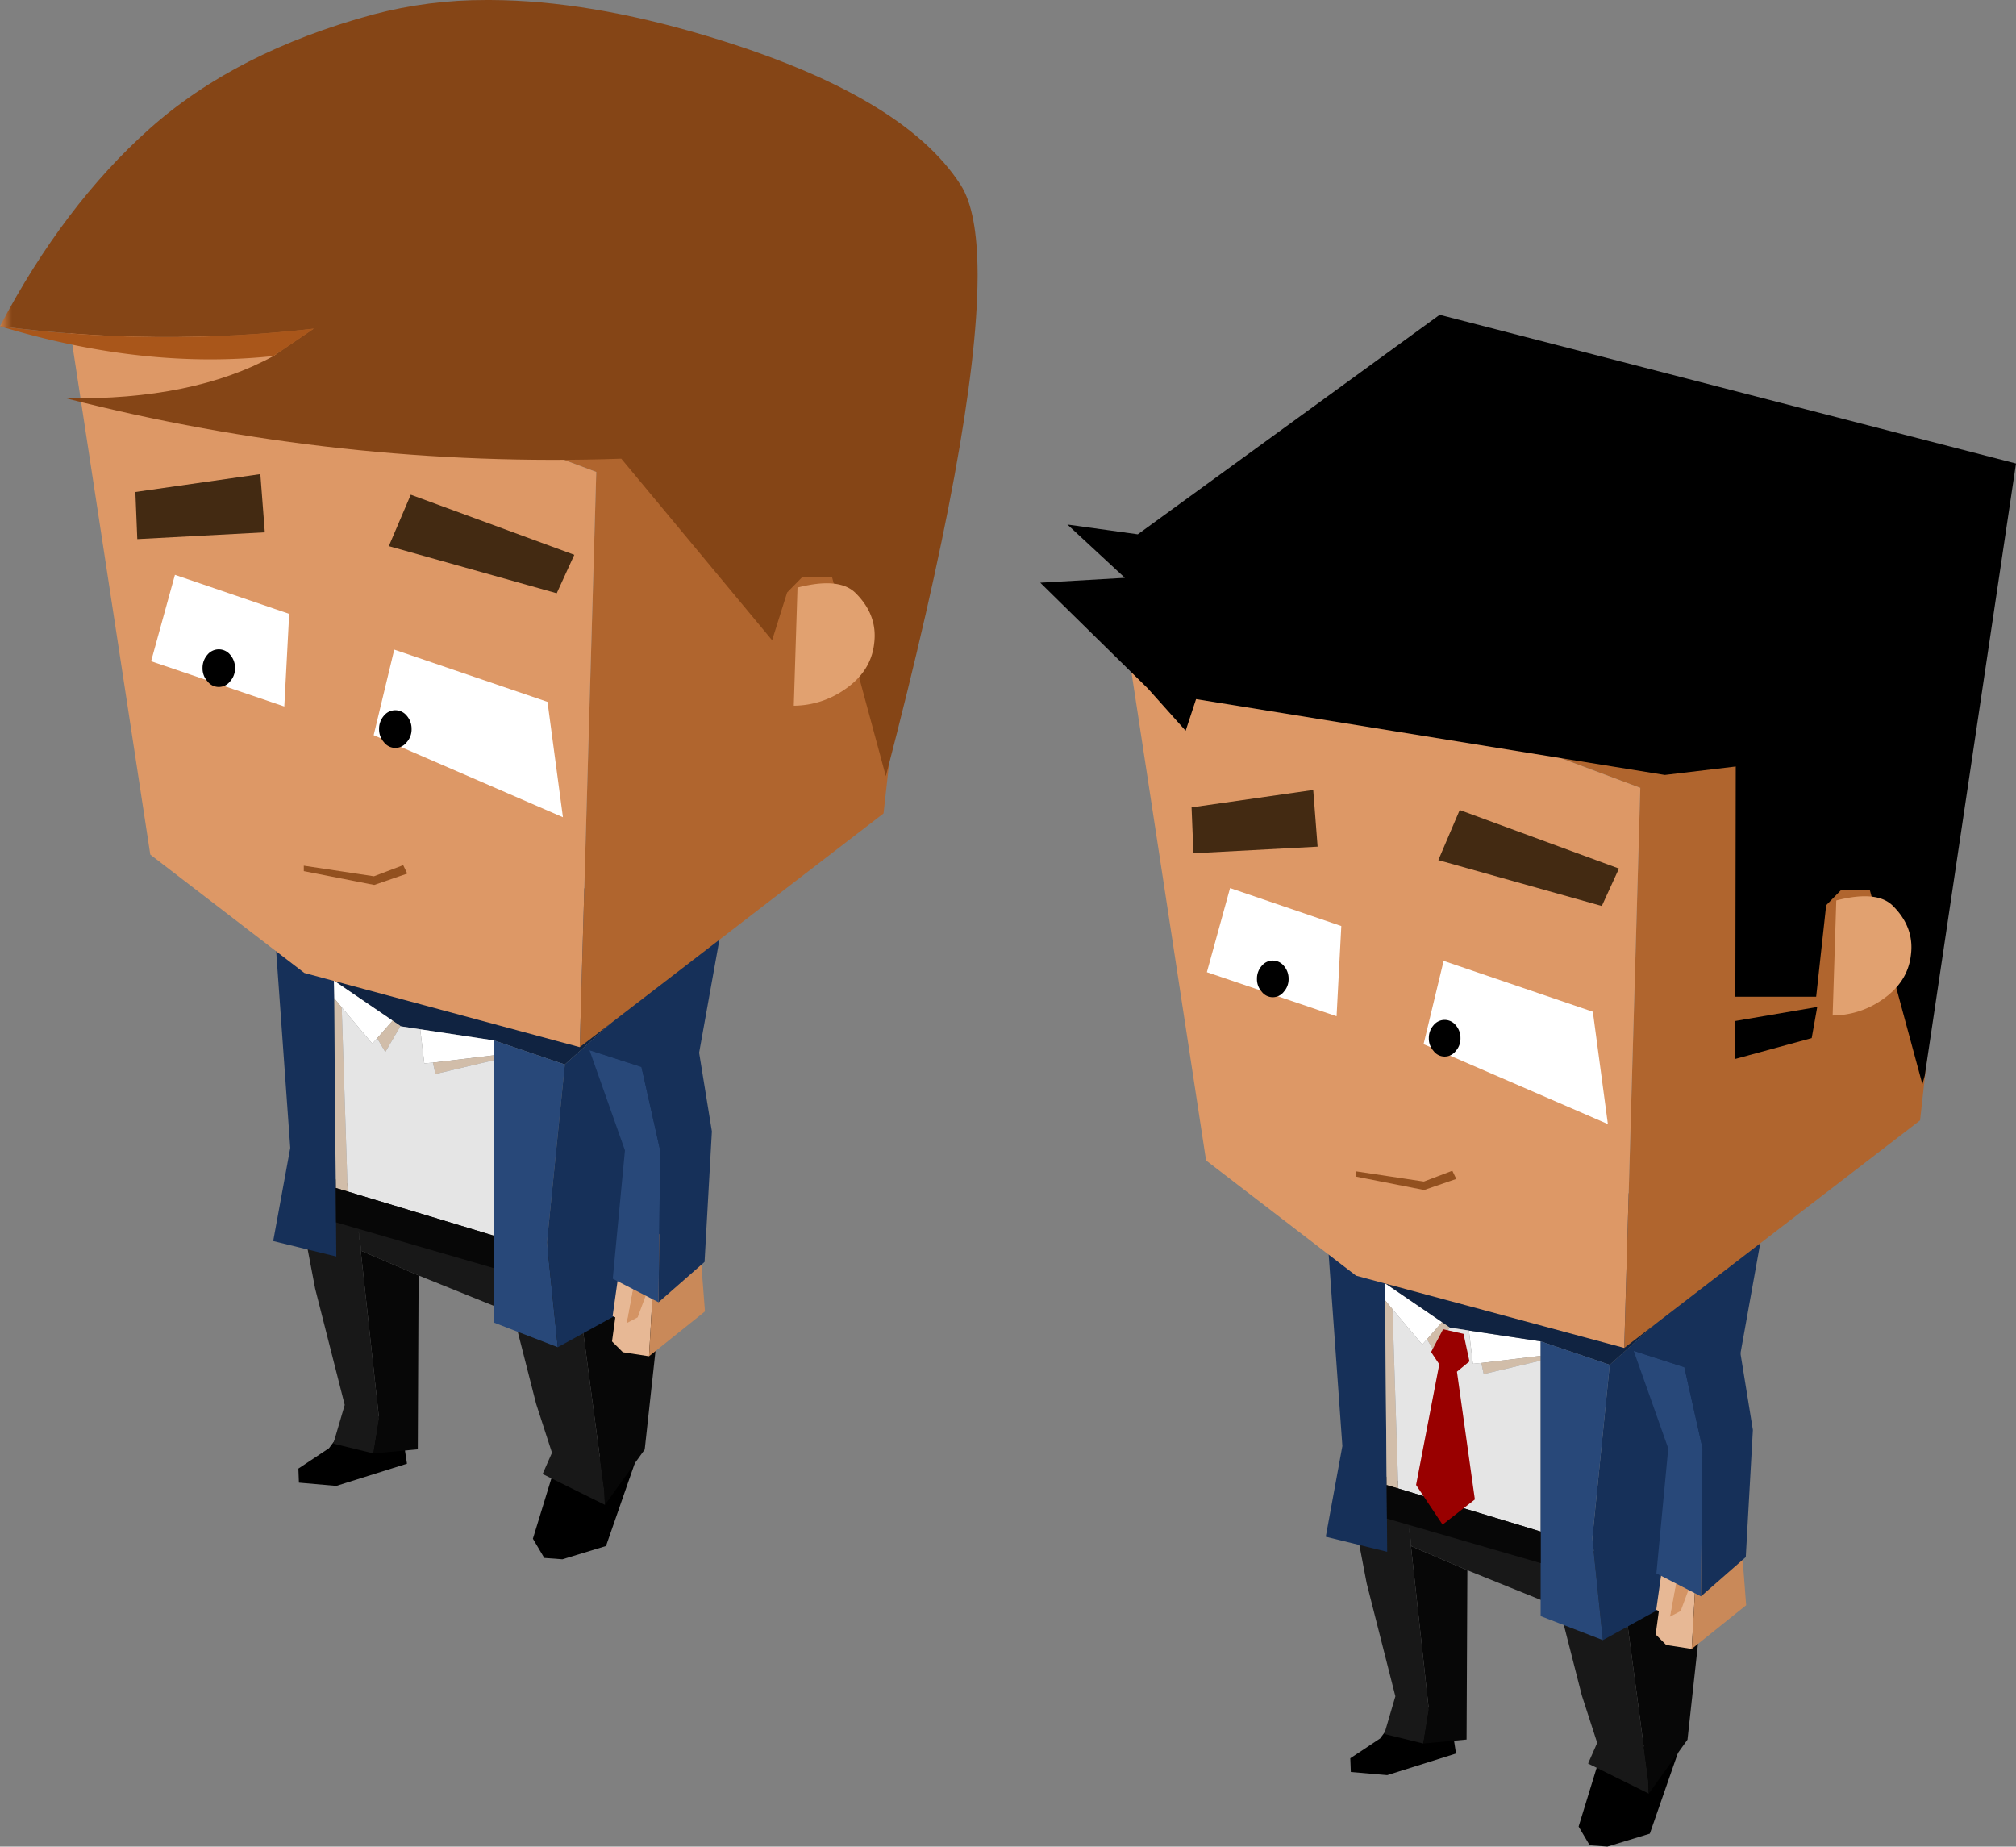 <svg xmlns="http://www.w3.org/2000/svg" xmlns:xlink="http://www.w3.org/1999/xlink" width="607.587" height="556.432" viewBox="0 0 607.587 556.432"><rect x="0" y="0" width="607.587" height="556.432" fill="#808080" stroke="none"/><defs><clipPath id="clip-path"><rect id="&#x9577;&#x65B9;&#x5F62;_3550" data-name="&#x9577;&#x65B9;&#x5F62; 3550" width="294.075" height="461.576" fill="none"></rect></clipPath><clipPath id="clip-path-2"><path id="&#x30D1;&#x30B9;_14379" data-name="&#x30D1;&#x30B9; 14379" d="M5.334,66.164,162.34,124.886,157.5,293.656l89.154-68.572L266.909,43.835l-155.5-38.7c-1-.031-1.993-.049-2.994-.049q-51.5,0-103.08,61.073" transform="translate(-5.334 -5.091)" fill="none"></path></clipPath><linearGradient id="linear-gradient" x1="-0.091" y1="1.521" x2="-0.074" y2="1.521" gradientUnits="objectBoundingBox"><stop offset="0" stop-color="#cd824b"></stop><stop offset="1" stop-color="#b0652e"></stop></linearGradient><clipPath id="clip-path-3"><path id="&#x30D1;&#x30B9;_14380" data-name="&#x30D1;&#x30B9; 14380" d="M31.47,189.751l45.216,34.726,80.809,21.77,4.845-168.77L5.334,18.756Z" transform="translate(-5.334 -18.756)" fill="none"></path></clipPath><linearGradient id="linear-gradient-2" x1="-0.152" y1="1.66" x2="-0.123" y2="1.66" gradientUnits="objectBoundingBox"><stop offset="0" stop-color="#f3c89f"></stop><stop offset="0.012" stop-color="#f3c89f"></stop><stop offset="1" stop-color="#dd9866"></stop></linearGradient><clipPath id="clip-path-5"><rect id="&#x9577;&#x65B9;&#x5F62;_3534" data-name="&#x9577;&#x65B9;&#x5F62; 3534" width="294.633" height="469.856" fill="none"></rect></clipPath><clipPath id="clip-path-6"><path id="&#x30D1;&#x30B9;_14295" data-name="&#x30D1;&#x30B9; 14295" d="M4.645,67.552,165.9,127.864l-4.98,173.329,91.561-70.431L273.291,44.627,113.591,4.885c-1.032-.036-2.061-.056-3.093-.056Q57.609,4.835,4.645,67.552" transform="translate(-4.645 -4.829)" fill="none"></path></clipPath><linearGradient id="linear-gradient-3" x1="-0.069" y1="1.521" x2="-0.054" y2="1.521" xlink:href="#linear-gradient"></linearGradient><clipPath id="clip-path-7"><path id="&#x30D1;&#x30B9;_14296" data-name="&#x30D1;&#x30B9; 14296" d="M31.493,196.244,77.923,231.9l83,22.365L165.9,80.936,4.645,20.624Z" transform="translate(-4.645 -20.624)" fill="none"></path></clipPath><linearGradient id="linear-gradient-4" x1="-0.114" y1="1.66" x2="-0.09" y2="1.66" xlink:href="#linear-gradient-2"></linearGradient><clipPath id="clip-path-9"><path id="&#x30D1;&#x30B9;_14301" data-name="&#x30D1;&#x30B9; 14301" d="M146.6,0a131.969,131.969,0,0,0-34.191,4.372Q71,15.631,45.048,38.81T0,98.3a388.535,388.535,0,0,0,94.543.739l-12.12,8.24Q58.114,120.594,19.911,120.01a591.046,591.046,0,0,0,167.337,18.2L232.7,192.923l4.531-14.4,4.487-4.571h9.058l16.2,59.935q27.472-105.42,27.654-150.356v-1.2q-.077-18.763-5.087-26.586Q272.1,28.509,212.952,10.818,177.2.12,147.93,0Z" transform="translate(0 -0.001)" fill="none"></path></clipPath><linearGradient id="linear-gradient-5" y1="2.009" x2="0.013" y2="2.009" gradientUnits="objectBoundingBox"><stop offset="0" stop-color="#cd824b"></stop><stop offset="1" stop-color="#854516"></stop></linearGradient></defs><g id="&#x30B0;&#x30EB;&#x30FC;&#x30D7;_9870" data-name="&#x30B0;&#x30EB;&#x30FC;&#x30D7; 9870" transform="translate(-5373.422 -389.144)"><g id="&#x30B0;&#x30EB;&#x30FC;&#x30D7;_9868" data-name="&#x30B0;&#x30EB;&#x30FC;&#x30D7; 9868" transform="translate(5686.934 484)"><path id="&#x30D1;&#x30B9;_14369" data-name="&#x30D1;&#x30B9; 14369" d="M89.717,130.11l3.339,5.64,5.323.4,12.8-3.9,8.9-25.587-22.726-1.426Zm-59.83-26.539-8.979,5.962.156,4.134,10.968.947L52.77,108.1,50.7,94.673,37.118,93.8Z" transform="translate(72.536 325.424)"></path><path id="&#x30D1;&#x30B9;_14370" data-name="&#x30D1;&#x30B9; 14370" d="M111.1,175.507,92.82,166.452l2.744-6.239-4.648-14.342-6.753-26.463L56.435,108.2l-16.849-7.227-.8-6.038,6.038,55.3L43.161,160.41,31.4,157.545l3.339-11.357L26.08,112.1,20.837,84.606l1.269-4.291,3.973-2.463,76.041,27.254,8.822,66.427Z" transform="translate(72.29 270.095)" fill="#181818" fill-rule="evenodd"></path><path id="&#x30D1;&#x30B9;_14371" data-name="&#x30D1;&#x30B9; 14371" d="M42.5,101.359l-.241,51.013-13.032,1.193L30.892,143.4l-6.038-55.3.8,6.038Zm54.664,67.3-.156-3.973L88.184,98.262l28.608-18.436-7.951,72.586Z" transform="translate(86.226 276.94)" fill="#070707" fill-rule="evenodd"></path><g id="&#x30B0;&#x30EB;&#x30FC;&#x30D7;_9814" data-name="&#x30B0;&#x30EB;&#x30FC;&#x30D7; 9814" transform="translate(0 0)"><g id="&#x30B0;&#x30EB;&#x30FC;&#x30D7;_9813" data-name="&#x30B0;&#x30EB;&#x30FC;&#x30D7; 9813" clip-path="url(#clip-path)"><path id="&#x30D1;&#x30B9;_14372" data-name="&#x30D1;&#x30B9; 14372" d="M102.767,186.007q-1.911-18.677-3.178-30.753l5.242-52.206L151.076,61.5l-12.237,68.175,2.623,35.035ZM37.131,83.584l.478,55.7.08,10.092.076,10.011-18.512-4.532,5.006-27.33-4.21-58.8,17,9.694Z" transform="translate(66.798 213.351)" fill="#163059" fill-rule="evenodd"></path><path id="&#x30D1;&#x30B9;_14373" data-name="&#x30D1;&#x30B9; 14373" d="M23.316,70.45l-.08-5.167L40.483,77.046l-4.532,5.162-1.43,1.6-8.979-10.65Zm29,18.914-2.539.237L48.586,79.589,70.2,82.847v4.371Z" transform="translate(80.613 226.486)" fill="#fff" fill-rule="evenodd"></path><path id="&#x30D1;&#x30B9;_14374" data-name="&#x30D1;&#x30B9; 14374" d="M27.227,123.172l-3.495-1.032-.478-55.7,2.226,2.7Zm15.5-48.55-4.451,7.629L35.889,78.2l4.532-5.167ZM70.137,84.633,52.975,88.683l-.72-3.334L70.137,83.2Z" transform="translate(80.675 230.497)" fill="#d1bda9" fill-rule="evenodd"></path><path id="&#x30D1;&#x30B9;_14375" data-name="&#x30D1;&#x30B9; 14375" d="M150.458,78.583l-46.244,41.556L83.4,113.068,61.783,109.81l-5.721-.876-.08-.08-2.3-1.587L36.433,95.5l-17-9.694L62.418,56.572Z" transform="translate(67.415 196.264)" fill="#102341" fill-rule="evenodd"></path><path id="&#x30D1;&#x30B9;_14376" data-name="&#x30D1;&#x30B9; 14376" d="M40.995,72.527l.08.08,5.721.876L47.985,83.49l2.543-.237.72,3.334L68.41,82.538v51.491L25.5,121.077,23.752,67.043l8.974,10.65L34.161,76.1l2.382,4.054Z" transform="translate(82.404 232.593)" fill="#e5e5e5" fill-rule="evenodd"></path><path id="&#x30D1;&#x30B9;_14377" data-name="&#x30D1;&#x30B9; 14377" d="M33.744,126.5V69.213l20.818,7.07-5.247,52.2q1.274,12.08,3.178,30.753l-18.749-7.231V126.5Z" transform="translate(117.068 240.12)" fill="#284879" fill-rule="evenodd"></path><path id="&#x30D1;&#x30B9;_14378" data-name="&#x30D1;&#x30B9; 14378" d="M23.441,88.993,23.361,78.9l3.5,1.037L69.766,92.886v9.537Z" transform="translate(81.046 273.734)" fill="#070707" fill-rule="evenodd"></path></g></g><g id="&#x30B0;&#x30EB;&#x30FC;&#x30D7;_9816" data-name="&#x30B0;&#x30EB;&#x30FC;&#x30D7; 9816" transform="translate(23.839 22.753)"><g id="&#x30B0;&#x30EB;&#x30FC;&#x30D7;_9815" data-name="&#x30B0;&#x30EB;&#x30FC;&#x30D7; 9815" clip-path="url(#clip-path-2)"><rect id="&#x9577;&#x65B9;&#x5F62;_3551" data-name="&#x9577;&#x65B9;&#x5F62; 3551" width="261.575" height="288.565" transform="translate(0 0)" fill="url(#linear-gradient)"></rect></g></g><g id="&#x30B0;&#x30EB;&#x30FC;&#x30D7;_9818" data-name="&#x30B0;&#x30EB;&#x30FC;&#x30D7; 9818" transform="translate(23.839 83.826)"><g id="&#x30B0;&#x30EB;&#x30FC;&#x30D7;_9817" data-name="&#x30B0;&#x30EB;&#x30FC;&#x30D7; 9817" clip-path="url(#clip-path-3)"><rect id="&#x9577;&#x65B9;&#x5F62;_3552" data-name="&#x9577;&#x65B9;&#x5F62; 3552" width="157.006" height="227.492" transform="translate(0 0)" fill="url(#linear-gradient-2)"></rect></g></g><g id="&#x30B0;&#x30EB;&#x30FC;&#x30D7;_9820" data-name="&#x30B0;&#x30EB;&#x30FC;&#x30D7; 9820" transform="translate(0 0)"><g id="&#x30B0;&#x30EB;&#x30FC;&#x30D7;_9819" data-name="&#x30B0;&#x30EB;&#x30FC;&#x30D7; 9819" clip-path="url(#clip-path)"><path id="&#x30D1;&#x30B9;_14381" data-name="&#x30D1;&#x30B9; 14381" d="M48.185,49.119,10.759,51.107,10.2,37.284l36.666-5.247Zm90.821,6.6L133.844,67,84.574,53.177l6.44-15.1Z" transform="translate(35.404 111.146)" fill="#432a12" fill-rule="evenodd"></path><path id="&#x30D1;&#x30B9;_14382" data-name="&#x30D1;&#x30B9; 14382" d="M127.563,75.916l4.527,33.85L76.546,85.69l6.042-25.1ZM50.329,77.27,11.236,64l6.99-25.345L51.755,50.092Z" transform="translate(38.981 134.092)" fill="#fff" fill-rule="evenodd"></path><path id="&#x30D1;&#x30B9;_14383" data-name="&#x30D1;&#x30B9; 14383" d="M22.721,45.135a5.78,5.78,0,0,1,1.426,3.888,5.609,5.609,0,0,1-1.426,3.893,4.172,4.172,0,0,1-6.673,0,5.6,5.6,0,0,1-1.435-3.893,5.766,5.766,0,0,1,1.435-3.888,4.286,4.286,0,0,1,6.673,0" transform="translate(50.7 151.05)" fill-rule="evenodd"></path><path id="&#x30D1;&#x30B9;_14384" data-name="&#x30D1;&#x30B9; 14384" d="M27.64,56.916A5.58,5.58,0,0,1,26.2,53.023a5.783,5.783,0,0,1,1.435-3.888,4.286,4.286,0,0,1,6.673,0,5.8,5.8,0,0,1,1.426,3.888,5.593,5.593,0,0,1-1.426,3.893,4.165,4.165,0,0,1-6.673,0" transform="translate(90.913 164.927)" fill-rule="evenodd"></path><path id="&#x30D1;&#x30B9;_14385" data-name="&#x30D1;&#x30B9; 14385" d="M232.5,217.954l-23.044,6.279.036-11.446,24.675-4.21ZM46.959,115.808l-3.137,9.537-11.4-12.755L0,80.729l25.506-1.47L8.183,63.2,29.4,66.15,120.381,0,294.075,44.814,266.585,229.239l-.72,2.619-15.812-58.4h-8.813l-4.375,4.456-3.017,27.571H209.489l.121-69.368-21.377,2.543Z" transform="translate(0 0)" fill-rule="evenodd"></path><path id="&#x30D1;&#x30B9;_14386" data-name="&#x30D1;&#x30B9; 14386" d="M71.647,42.144q6.463,6.463,5.368,14.771-.925,8.219-8.729,13.511a26.393,26.393,0,0,1-14.851,4.7L54.53,40.468q12.335-3.191,17.117,1.676" transform="translate(185.382 136.011)" fill="#e1a170" fill-rule="evenodd"></path><path id="&#x30D1;&#x30B9;_14387" data-name="&#x30D1;&#x30B9; 14387" d="M21.264,57.866l20.581,3.1,8.577-3.254,1.193,2.463-9.694,3.339L21.264,59.453Z" transform="translate(73.77 200.213)" fill="#92501f" fill-rule="evenodd"></path><path id="&#x30D1;&#x30B9;_14388" data-name="&#x30D1;&#x30B9; 14388" d="M52.36,111.406l-7.683-1.184L41.5,107.044l3.178-23.281,9.162,1.774Z" transform="translate(143.974 290.602)" fill="#e7b895" fill-rule="evenodd"></path><path id="&#x30D1;&#x30B9;_14389" data-name="&#x30D1;&#x30B9; 14389" d="M42.211,91.792,55.659,81.45l8.872,1.622,1.774,23.2L49.894,119.435l1.479-25.873Z" transform="translate(146.442 282.575)" fill="#c98959" fill-rule="evenodd"></path><path id="&#x30D1;&#x30B9;_14390" data-name="&#x30D1;&#x30B9; 14390" d="M44.45,89.622l4.2-5.475-.456,7.83-2.485,6.686-3.249,1.712Z" transform="translate(147.294 291.93)" fill="#d49464" fill-rule="evenodd"></path><path id="&#x30D1;&#x30B9;_14391" data-name="&#x30D1;&#x30B9; 14391" d="M43.027,84.948l4.6,1.895L45.637,97.6l-4.1-2.105Z" transform="translate(144.111 294.71)" fill="#e7b895" fill-rule="evenodd"></path><path id="&#x30D1;&#x30B9;_14392" data-name="&#x30D1;&#x30B9; 14392" d="M50.676,85.857l-4.2,5.475-4.608-1.891,4.2-5.788Z" transform="translate(145.265 290.218)" fill="#e2a06f" fill-rule="evenodd"></path><path id="&#x30D1;&#x30B9;_14393" data-name="&#x30D1;&#x30B9; 14393" d="M60.284,143.829l-13.43-6.918,3.575-37.663L40.02,69.853l15.258,4.925,5.479,24.469Z" transform="translate(138.84 242.341)" fill="#284879" fill-rule="evenodd"></path><path id="&#x30D1;&#x30B9;_14394" data-name="&#x30D1;&#x30B9; 14394" d="M40.02,81.763,59.568,66.42l10.565,3.423,5.8,35.754-2.141,38.3L60.283,155.739l.478-44.581L55.278,86.688Z" transform="translate(138.84 230.432)" fill="#163059" fill-rule="evenodd"></path><path id="&#x30D1;&#x30B9;_14395" data-name="&#x30D1;&#x30B9; 14395" d="M39.646,69.785l1.783,8.3-3.768,3.1,5.4,38.5-9.734,7.589-7.982-11.955,6.99-36.353-2.467-3.7,3.62-6.874Z" transform="translate(87.926 237.282)" fill="#900" fill-rule="evenodd"></path></g></g></g><g id="&#x30B0;&#x30EB;&#x30FC;&#x30D7;_9869" data-name="&#x30B0;&#x30EB;&#x30FC;&#x30D7; 9869" transform="translate(5373.422 389.144)"><path id="&#x30D1;&#x30B9;_14285" data-name="&#x30D1;&#x30B9; 14285" d="M93.32,144.659l3.427,5.794,5.468.409,13.136-4,9.137-26.277-23.338-1.469ZM31.868,117.4l-9.221,6.123.159,4.241,11.266.981,21.3-6.691-2.117-13.788-13.958-.9Z" transform="translate(67.286 318.994)"></path><path id="&#x30D1;&#x30B9;_14286" data-name="&#x30D1;&#x30B9; 14286" d="M115.269,189.226l-18.771-9.3,2.819-6.405L94.54,158.792l-6.933-27.178-28.48-11.5-17.3-7.43-.818-6.2,6.2,56.8L45.5,173.723l-12.076-2.939,3.427-11.667-8.9-35.009L22.564,95.871l1.306-4.408,4.082-2.53,78.095,27.992,9.058,68.227Z" transform="translate(67.04 264.226)" fill="#181818" fill-rule="evenodd"></path><path id="&#x30D1;&#x30B9;_14287" data-name="&#x30D1;&#x30B9; 14287" d="M45.328,113.333l-.246,52.386L31.7,166.946,33.411,156.5l-6.2-56.8.818,6.2Zm56.143,69.116-.163-4.074L92.25,110.148l29.378-18.934-8.161,74.549Z" transform="translate(80.837 271.002)" fill="#070707" fill-rule="evenodd"></path><path id="&#x30D1;&#x30B9;_14288" data-name="&#x30D1;&#x30B9; 14288" d="M86.634,122.356l-22.2-3.348-5.873-.894-.083-.087L56.113,116.4,38.4,104.324,20.941,94.364l44.15-30.029,90.417,22.6-47.494,42.681Z" transform="translate(62.217 191.143)" fill="#102341" fill-rule="evenodd"></path><g id="&#x30B0;&#x30EB;&#x30FC;&#x30D7;_9775" data-name="&#x30B0;&#x30EB;&#x30FC;&#x30D7; 9775" transform="translate(0 0)"><g id="&#x30B0;&#x30EB;&#x30FC;&#x30D7;_9774" data-name="&#x30B0;&#x30EB;&#x30FC;&#x30D7; 9774" clip-path="url(#clip-path-5)"><path id="&#x30D1;&#x30B9;_14289" data-name="&#x30D1;&#x30B9; 14289" d="M37.484,147.574V78.946l21.38,7.263-5.389,53.613q1.31,12.408,3.268,31.582l-19.26-7.426Z" transform="translate(111.367 234.553)" fill="#284879" fill-rule="evenodd"></path><path id="&#x30D1;&#x30B9;_14290" data-name="&#x30D1;&#x30B9; 14290" d="M25.421,79.706l-.083-5.3L43.049,86.481l-4.65,5.3L36.93,93.418,27.709,82.486ZM55.208,99.133l-2.609.242L51.372,89.094l22.2,3.344v4.491Z" transform="translate(75.281 221.062)" fill="#fff" fill-rule="evenodd"></path><path id="&#x30D1;&#x30B9;_14291" data-name="&#x30D1;&#x30B9; 14291" d="M38.333,87.816l4.65-5.3,2.367,1.628L40.78,91.982Zm35.172,6.612L55.878,98.593l-.735-3.427,18.362-2.2Zm-44.067,39.58-3.59-1.06L25.36,75.74l2.283,2.776Z" transform="translate(75.346 225.028)" fill="#d1bda9" fill-rule="evenodd"></path><path id="&#x30D1;&#x30B9;_14292" data-name="&#x30D1;&#x30B9; 14292" d="M49.6,83.047l1.227,10.285,2.609-.246.735,3.431L71.8,92.351V145.23l-44.067-13.3-1.8-55.492,9.225,10.932,1.465-1.632,2.45,4.166,4.571-7.839.079.083Z" transform="translate(77.052 227.106)" fill="#e5e5e5" fill-rule="evenodd"></path><path id="&#x30D1;&#x30B9;_14293" data-name="&#x30D1;&#x30B9; 14293" d="M156.12,70.027l-12.568,70.022,2.692,35.986L106.5,197.9q-1.954-19.18-3.264-31.582l5.389-53.613ZM39.014,87.412l.083,5.3.488,57.207.083,10.364.083,10.277-19.017-4.65,5.143-28.071L21.553,77.453Z" transform="translate(61.605 208.055)" fill="#163059" fill-rule="evenodd"></path><path id="&#x30D1;&#x30B9;_14294" data-name="&#x30D1;&#x30B9; 14294" d="M29.073,91.206l44.067,13.3V114.3L25.566,100.51l-.083-10.364Z" transform="translate(75.711 267.829)" fill="#070707" fill-rule="evenodd"></path></g></g><g id="&#x30B0;&#x30EB;&#x30FC;&#x30D7;_9777" data-name="&#x30B0;&#x30EB;&#x30FC;&#x30D7; 9777" transform="translate(18.446 19.176)"><g id="&#x30B0;&#x30EB;&#x30FC;&#x30D7;_9776" data-name="&#x30B0;&#x30EB;&#x30FC;&#x30D7; 9776" clip-path="url(#clip-path-6)"><rect id="&#x9577;&#x65B9;&#x5F62;_3535" data-name="&#x9577;&#x65B9;&#x5F62; 3535" width="268.646" height="296.364" transform="translate(0 0)" fill="url(#linear-gradient-3)"></rect></g></g><g id="&#x30B0;&#x30EB;&#x30FC;&#x30D7;_9779" data-name="&#x30B0;&#x30EB;&#x30FC;&#x30D7; 9779" transform="translate(18.446 81.899)"><g id="&#x30B0;&#x30EB;&#x30FC;&#x30D7;_9778" data-name="&#x30B0;&#x30EB;&#x30FC;&#x30D7; 9778" clip-path="url(#clip-path-7)"><rect id="&#x9577;&#x65B9;&#x5F62;_3536" data-name="&#x9577;&#x65B9;&#x5F62; 3536" width="161.253" height="233.641" fill="url(#linear-gradient-4)"></rect></g></g><g id="&#x30B0;&#x30EB;&#x30FC;&#x30D7;_9781" data-name="&#x30B0;&#x30EB;&#x30FC;&#x30D7; 9781" transform="translate(0 0)"><g id="&#x30B0;&#x30EB;&#x30FC;&#x30D7;_9780" data-name="&#x30B0;&#x30EB;&#x30FC;&#x30D7; 9780" clip-path="url(#clip-path-5)"><path id="&#x30D1;&#x30B9;_14297" data-name="&#x30D1;&#x30B9; 14297" d="M49.286,53.516,10.85,55.561l-.576-14.2L47.94,35.976Zm93.276,6.775-5.3,11.588-50.6-14.2,6.608-15.5Z" transform="translate(30.525 106.887)" fill="#432a12" fill-rule="evenodd"></path><path id="&#x30D1;&#x30B9;_14298" data-name="&#x30D1;&#x30B9; 14298" d="M130.937,81.893l4.65,34.763L78.547,91.932l6.2-25.784Zm-79.322,1.39L11.468,69.65l7.18-26.03L53.085,55.374Z" transform="translate(34.072 129.598)" fill="#fff" fill-rule="evenodd"></path><path id="&#x30D1;&#x30B9;_14299" data-name="&#x30D1;&#x30B9; 14299" d="M16.844,50.9a4.421,4.421,0,0,1,6.854,0,5.967,5.967,0,0,1,1.469,4,5.775,5.775,0,0,1-1.469,4,4.287,4.287,0,0,1-6.854,0,5.76,5.76,0,0,1-1.473-4,5.951,5.951,0,0,1,1.473-4" transform="translate(45.668 146.39)" fill-rule="evenodd"></path><path id="&#x30D1;&#x30B9;_14300" data-name="&#x30D1;&#x30B9; 14300" d="M37.094,55.53a5.947,5.947,0,0,1,1.469,4,5.773,5.773,0,0,1-1.469,4,4.3,4.3,0,0,1-6.858,0,5.789,5.789,0,0,1-1.465-4,5.963,5.963,0,0,1,1.465-4,4.411,4.411,0,0,1,6.858,0" transform="translate(85.48 160.122)" fill-rule="evenodd"></path></g></g><g id="&#x30B0;&#x30EB;&#x30FC;&#x30D7;_9783" data-name="&#x30B0;&#x30EB;&#x30FC;&#x30D7; 9783" transform="translate(0 0.004)"><g id="&#x30B0;&#x30EB;&#x30FC;&#x30D7;_9782" data-name="&#x30B0;&#x30EB;&#x30FC;&#x30D7; 9782" clip-path="url(#clip-path-9)"><rect id="&#x9577;&#x65B9;&#x5F62;_3538" data-name="&#x9577;&#x65B9;&#x5F62; 3538" width="294.629" height="233.884" transform="translate(0 0)" fill="url(#linear-gradient-5)"></rect></g></g><g id="&#x30B0;&#x30EB;&#x30FC;&#x30D7;_9785" data-name="&#x30B0;&#x30EB;&#x30FC;&#x30D7; 9785" transform="translate(0 0)"><g id="&#x30B0;&#x30EB;&#x30FC;&#x30D7;_9784" data-name="&#x30B0;&#x30EB;&#x30FC;&#x30D7; 9784" clip-path="url(#clip-path-5)"><path id="&#x30D1;&#x30B9;_14302" data-name="&#x30D1;&#x30B9; 14302" d="M0,24.755a388.732,388.732,0,0,0,94.543.739l-12.12,8.24Q43.414,37.9,0,24.755" transform="translate(0 73.549)" fill="#a9561a" fill-rule="evenodd"></path><path id="&#x30D1;&#x30B9;_14303" data-name="&#x30D1;&#x30B9; 14303" d="M78.948,47.279q6.636,6.636,5.516,15.169-.947,8.44-8.963,13.875a27.125,27.125,0,0,1-15.257,4.825l1.12-35.589q12.676-3.282,17.584,1.719" transform="translate(178.989 131.498)" fill="#e1a170" fill-rule="evenodd"></path><path id="&#x30D1;&#x30B9;_14304" data-name="&#x30D1;&#x30B9; 14304" d="M23.057,65.809,44.2,68.994l8.812-3.344,1.227,2.53-9.955,3.427L23.057,67.445Z" transform="translate(68.504 195.05)" fill="#92501f" fill-rule="evenodd"></path><path id="&#x30D1;&#x30B9;_14305" data-name="&#x30D1;&#x30B9; 14305" d="M57.607,124.152l-7.89-1.215-3.268-3.26,3.268-23.91,9.407,1.815Z" transform="translate(138.001 284.529)" fill="#e7b895" fill-rule="evenodd"></path><path id="&#x30D1;&#x30B9;_14306" data-name="&#x30D1;&#x30B9; 14306" d="M47.271,103.717,61.082,93.09l9.11,1.668,1.823,23.834L55.161,132.1l1.521-26.566Z" transform="translate(140.445 276.577)" fill="#c98959" fill-rule="evenodd"></path><path id="&#x30D1;&#x30B9;_14307" data-name="&#x30D1;&#x30B9; 14307" d="M49.606,101.834l4.313-5.627-.477,8.045-2.549,6.862-3.34,1.763Z" transform="translate(141.284 285.836)" fill="#d49464" fill-rule="evenodd"></path><path id="&#x30D1;&#x30B9;_14308" data-name="&#x30D1;&#x30B9; 14308" d="M48.019,97.135l4.734,1.942L50.7,110.124l-4.205-2.16Z" transform="translate(138.138 288.593)" fill="#e7b895" fill-rule="evenodd"></path><path id="&#x30D1;&#x30B9;_14309" data-name="&#x30D1;&#x30B9; 14309" d="M55.924,97.894l-4.313,5.627-4.734-1.942,4.313-5.941Z" transform="translate(139.278 284.149)" fill="#e2a06f" fill-rule="evenodd"></path><path id="&#x30D1;&#x30B9;_14310" data-name="&#x30D1;&#x30B9; 14310" d="M65.547,155.66l-13.791-7.1,3.673-38.682L44.738,79.686,60.4,84.745l5.631,25.133Z" transform="translate(132.921 236.752)" fill="#284879" fill-rule="evenodd"></path><path id="&#x30D1;&#x30B9;_14311" data-name="&#x30D1;&#x30B9; 14311" d="M44.738,91.475,64.812,75.718l10.857,3.514,5.957,36.724L79.418,155.29,65.547,167.45l.488-45.782L60.4,96.53Z" transform="translate(132.92 224.963)" fill="#163059" fill-rule="evenodd"></path></g></g></g></g></svg>